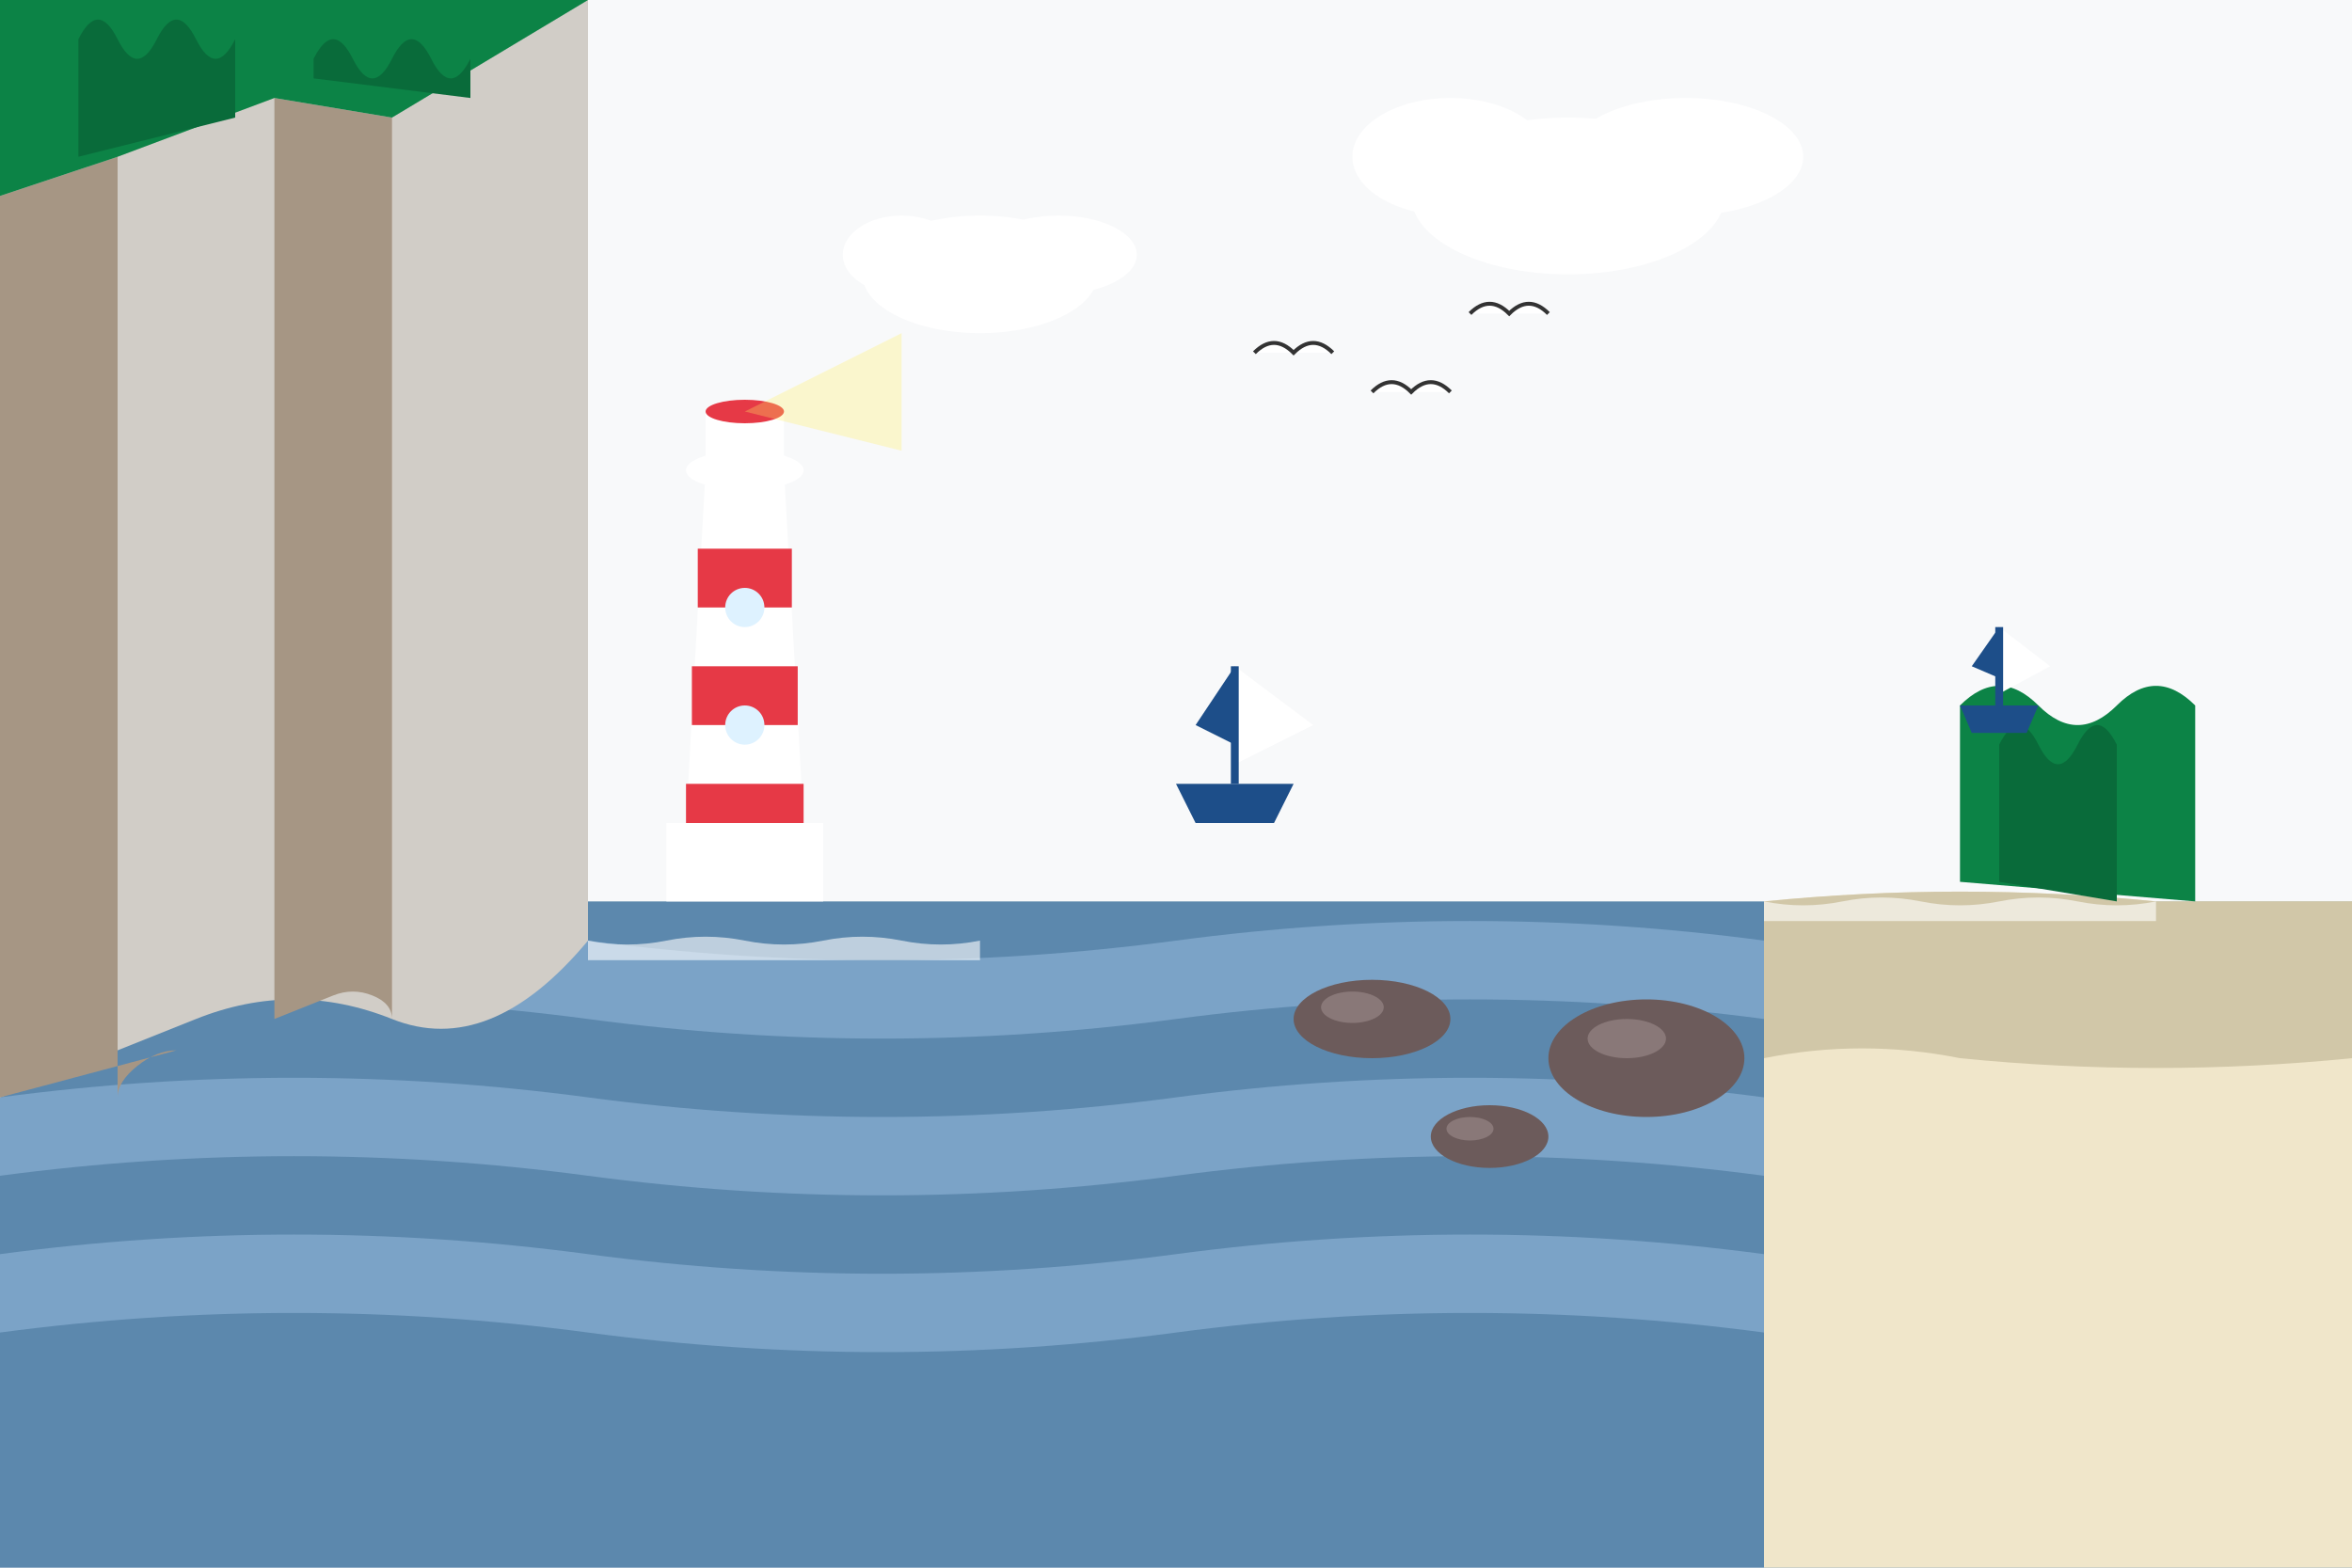 <svg xmlns="http://www.w3.org/2000/svg" width="600" height="400" viewBox="0 0 600 400">
  <style>
    .sky { fill: #f8f9fa; }
    .cliff { fill: #d1cdc7; }
    .cliff-detail { fill: #a69684; }
    .sea { fill: #5c88ad; }
    .sea-highlight { fill: #7ba3c7; }
    .sea-foam { fill: #ffffff; opacity: 0.6; }
    .beach { fill: #f0e6ca; }
    .beach-wet { fill: #d1c7a8; }
    .rock { fill: #6c5b5b; }
    .rock-highlight { fill: #897878; }
    .vegetation { fill: #0c8346; }
    .vegetation-detail { fill: #096b3a; }
    .lighthouse { fill: #ffffff; }
    .lighthouse-detail { fill: #e63946; }
    .lighthouse-window { fill: #def2ff; }
    .lighthouse-light { fill: #ffed66; }
    .cloud { fill: #ffffff; }
    .sailboat { fill: #ffffff; }
    .sailboat-detail { fill: #1d4e89; }
    .seagull { fill: #ffffff; }
  </style>
  
  <!-- Sky Background -->
  <rect class="sky" x="0" y="0" width="600" height="400" />
  
  <!-- Sea -->
  <rect class="sea" x="0" y="230" width="600" height="170" />
  
  <!-- Waves and Sea Highlights -->
  <path class="sea-highlight" d="M0,240 Q75,230 150,240 Q225,250 300,240 Q375,230 450,240 Q525,250 600,240 L600,260 Q525,270 450,260 Q375,250 300,260 Q225,270 150,260 Q75,250 0,260 Z" />
  <path class="sea-highlight" d="M0,280 Q75,270 150,280 Q225,290 300,280 Q375,270 450,280 Q525,290 600,280 L600,300 Q525,310 450,300 Q375,290 300,300 Q225,310 150,300 Q75,290 0,300 Z" />
  <path class="sea-highlight" d="M0,320 Q75,310 150,320 Q225,330 300,320 Q375,310 450,320 Q525,330 600,320 L600,340 Q525,350 450,340 Q375,330 300,340 Q225,350 150,340 Q75,330 0,340 Z" />
  
  <!-- White Cliffs -->
  <path class="cliff" d="M0,0 L0,280 Q25,270 50,260 Q75,250 100,260 Q125,270 150,240 L150,0 Z" />
  <path class="cliff-detail" d="M0,50 L30,40 L30,280 Q30,276 35,272 Q40,268 45,268 L0,280 Z" />
  <path class="cliff-detail" d="M70,25 L100,30 L100,260 Q100,256 95,254 Q90,252 85,254 Q80,256 75,258 Q70,260 70,260 Z" />
  
  <!-- Beach on Right Side -->
  <path class="beach" d="M450,230 Q500,225 550,230 L600,230 L600,400 L450,400 Z" />
  <path class="beach-wet" d="M450,230 Q500,225 550,230 L600,230 L600,270 Q550,275 500,270 Q475,265 450,270 Z" />
  
  <!-- Rocks in water -->
  <ellipse class="rock" cx="420" cy="270" rx="25" ry="15" />
  <ellipse class="rock-highlight" cx="415" cy="265" rx="10" ry="5" />
  
  <ellipse class="rock" cx="380" cy="290" rx="15" ry="8" />
  <ellipse class="rock-highlight" cx="375" cy="288" rx="6" ry="3" />
  
  <ellipse class="rock" cx="350" cy="260" rx="20" ry="10" />
  <ellipse class="rock-highlight" cx="345" cy="257" rx="8" ry="4" />
  
  <!-- Lighthouse -->
  <g transform="translate(180, 120)">
    <!-- Base -->
    <rect class="lighthouse" x="-10" y="90" width="40" height="20" />
    
    <!-- Tower -->
    <path class="lighthouse" d="M0,0 L20,0 L25,90 L-5,90 Z" />
    
    <!-- Red Stripes -->
    <rect class="lighthouse-detail" x="-2" y="20" width="24" height="15" />
    <rect class="lighthouse-detail" x="-3.5" y="50" width="27" height="15" />
    <rect class="lighthouse-detail" x="-5" y="80" width="30" height="10" />
    
    <!-- Light Dome -->
    <ellipse class="lighthouse" cx="10" cy="0" rx="15" ry="5" />
    <rect class="lighthouse" x="0" y="-15" width="20" height="15" />
    <ellipse class="lighthouse-detail" cx="10" cy="-15" rx="10" ry="3" />
    
    <!-- Windows -->
    <circle class="lighthouse-window" cx="10" cy="35" r="5" />
    <circle class="lighthouse-window" cx="10" cy="65" r="5" />
    
    <!-- Light Beam -->
    <path class="lighthouse-light" d="M10,-15 L50,-35 L50,-5 Z" opacity="0.3" />
  </g>
  
  <!-- Vegetation on Cliffs -->
  <path class="vegetation" d="M0,0 L0,50 L30,40 L70,25 L100,30 L150,0 Z" />
  <path class="vegetation-detail" d="M20,10 Q25,0 30,10 Q35,20 40,10 Q45,0 50,10 Q55,20 60,10 L60,30 L20,40 Z" />
  <path class="vegetation-detail" d="M80,15 Q85,5 90,15 Q95,25 100,15 Q105,5 110,15 Q115,25 120,15 L120,25 L80,20 Z" />
  
  <!-- Vegetation on Beach -->
  <path class="vegetation" d="M500,180 Q510,170 520,180 Q530,190 540,180 Q550,170 560,180 L560,230 L500,225 Z" />
  <path class="vegetation-detail" d="M510,190 Q515,180 520,190 Q525,200 530,190 Q535,180 540,190 L540,230 L510,225 Z" />
  
  <!-- Sea Foam -->
  <path class="sea-foam" d="M450,230 Q460,232 470,230 Q480,228 490,230 Q500,232 510,230 Q520,228 530,230 Q540,232 550,230 L550,235 L450,235 Z" />
  <path class="sea-foam" d="M150,240 Q160,242 170,240 Q180,238 190,240 Q200,242 210,240 Q220,238 230,240 Q240,242 250,240 L250,245 L150,245 Z" />
  
  <!-- Clouds -->
  <g>
    <ellipse class="cloud" cx="400" cy="50" rx="40" ry="20" />
    <ellipse class="cloud" cx="430" cy="40" rx="30" ry="15" />
    <ellipse class="cloud" cx="370" cy="40" rx="25" ry="15" />
  </g>
  
  <g>
    <ellipse class="cloud" cx="250" cy="70" rx="30" ry="15" />
    <ellipse class="cloud" cx="270" cy="65" rx="20" ry="10" />
    <ellipse class="cloud" cx="230" cy="65" rx="15" ry="10" />
  </g>
  
  <!-- Sailboats -->
  <g transform="translate(300, 200)">
    <!-- Boat Hull -->
    <path class="sailboat-detail" d="M0,0 L30,0 L25,10 L5,10 Z" />
    <!-- Sail -->
    <polygon class="sailboat" points="15,0 15,-30 35,-15 15,-5" />
    <polygon class="sailboat-detail" points="15,0 15,-30 5,-15 15,-10" />
    <!-- Mast -->
    <rect class="sailboat-detail" x="14" y="-30" width="2" height="30" />
  </g>
  
  <g transform="translate(500, 180)">
    <!-- Boat Hull -->
    <path class="sailboat-detail" d="M0,0 L20,0 L17,7 L3,7 Z" />
    <!-- Sail -->
    <polygon class="sailboat" points="10,0 10,-20 23,-10 10,-3" />
    <polygon class="sailboat-detail" points="10,0 10,-20 3,-10 10,-7" />
    <!-- Mast -->
    <rect class="sailboat-detail" x="9" y="-20" width="2" height="20" />
  </g>
  
  <!-- Seagulls -->
  <path class="seagull" d="M350,100 Q355,95 360,100 Q365,95 370,100" stroke="#333" stroke-width="1" fill="none" />
  <path class="seagull" d="M375,80 Q380,75 385,80 Q390,75 395,80" stroke="#333" stroke-width="1" fill="none" />
  <path class="seagull" d="M320,90 Q325,85 330,90 Q335,85 340,90" stroke="#333" stroke-width="1" fill="none" />
</svg>
